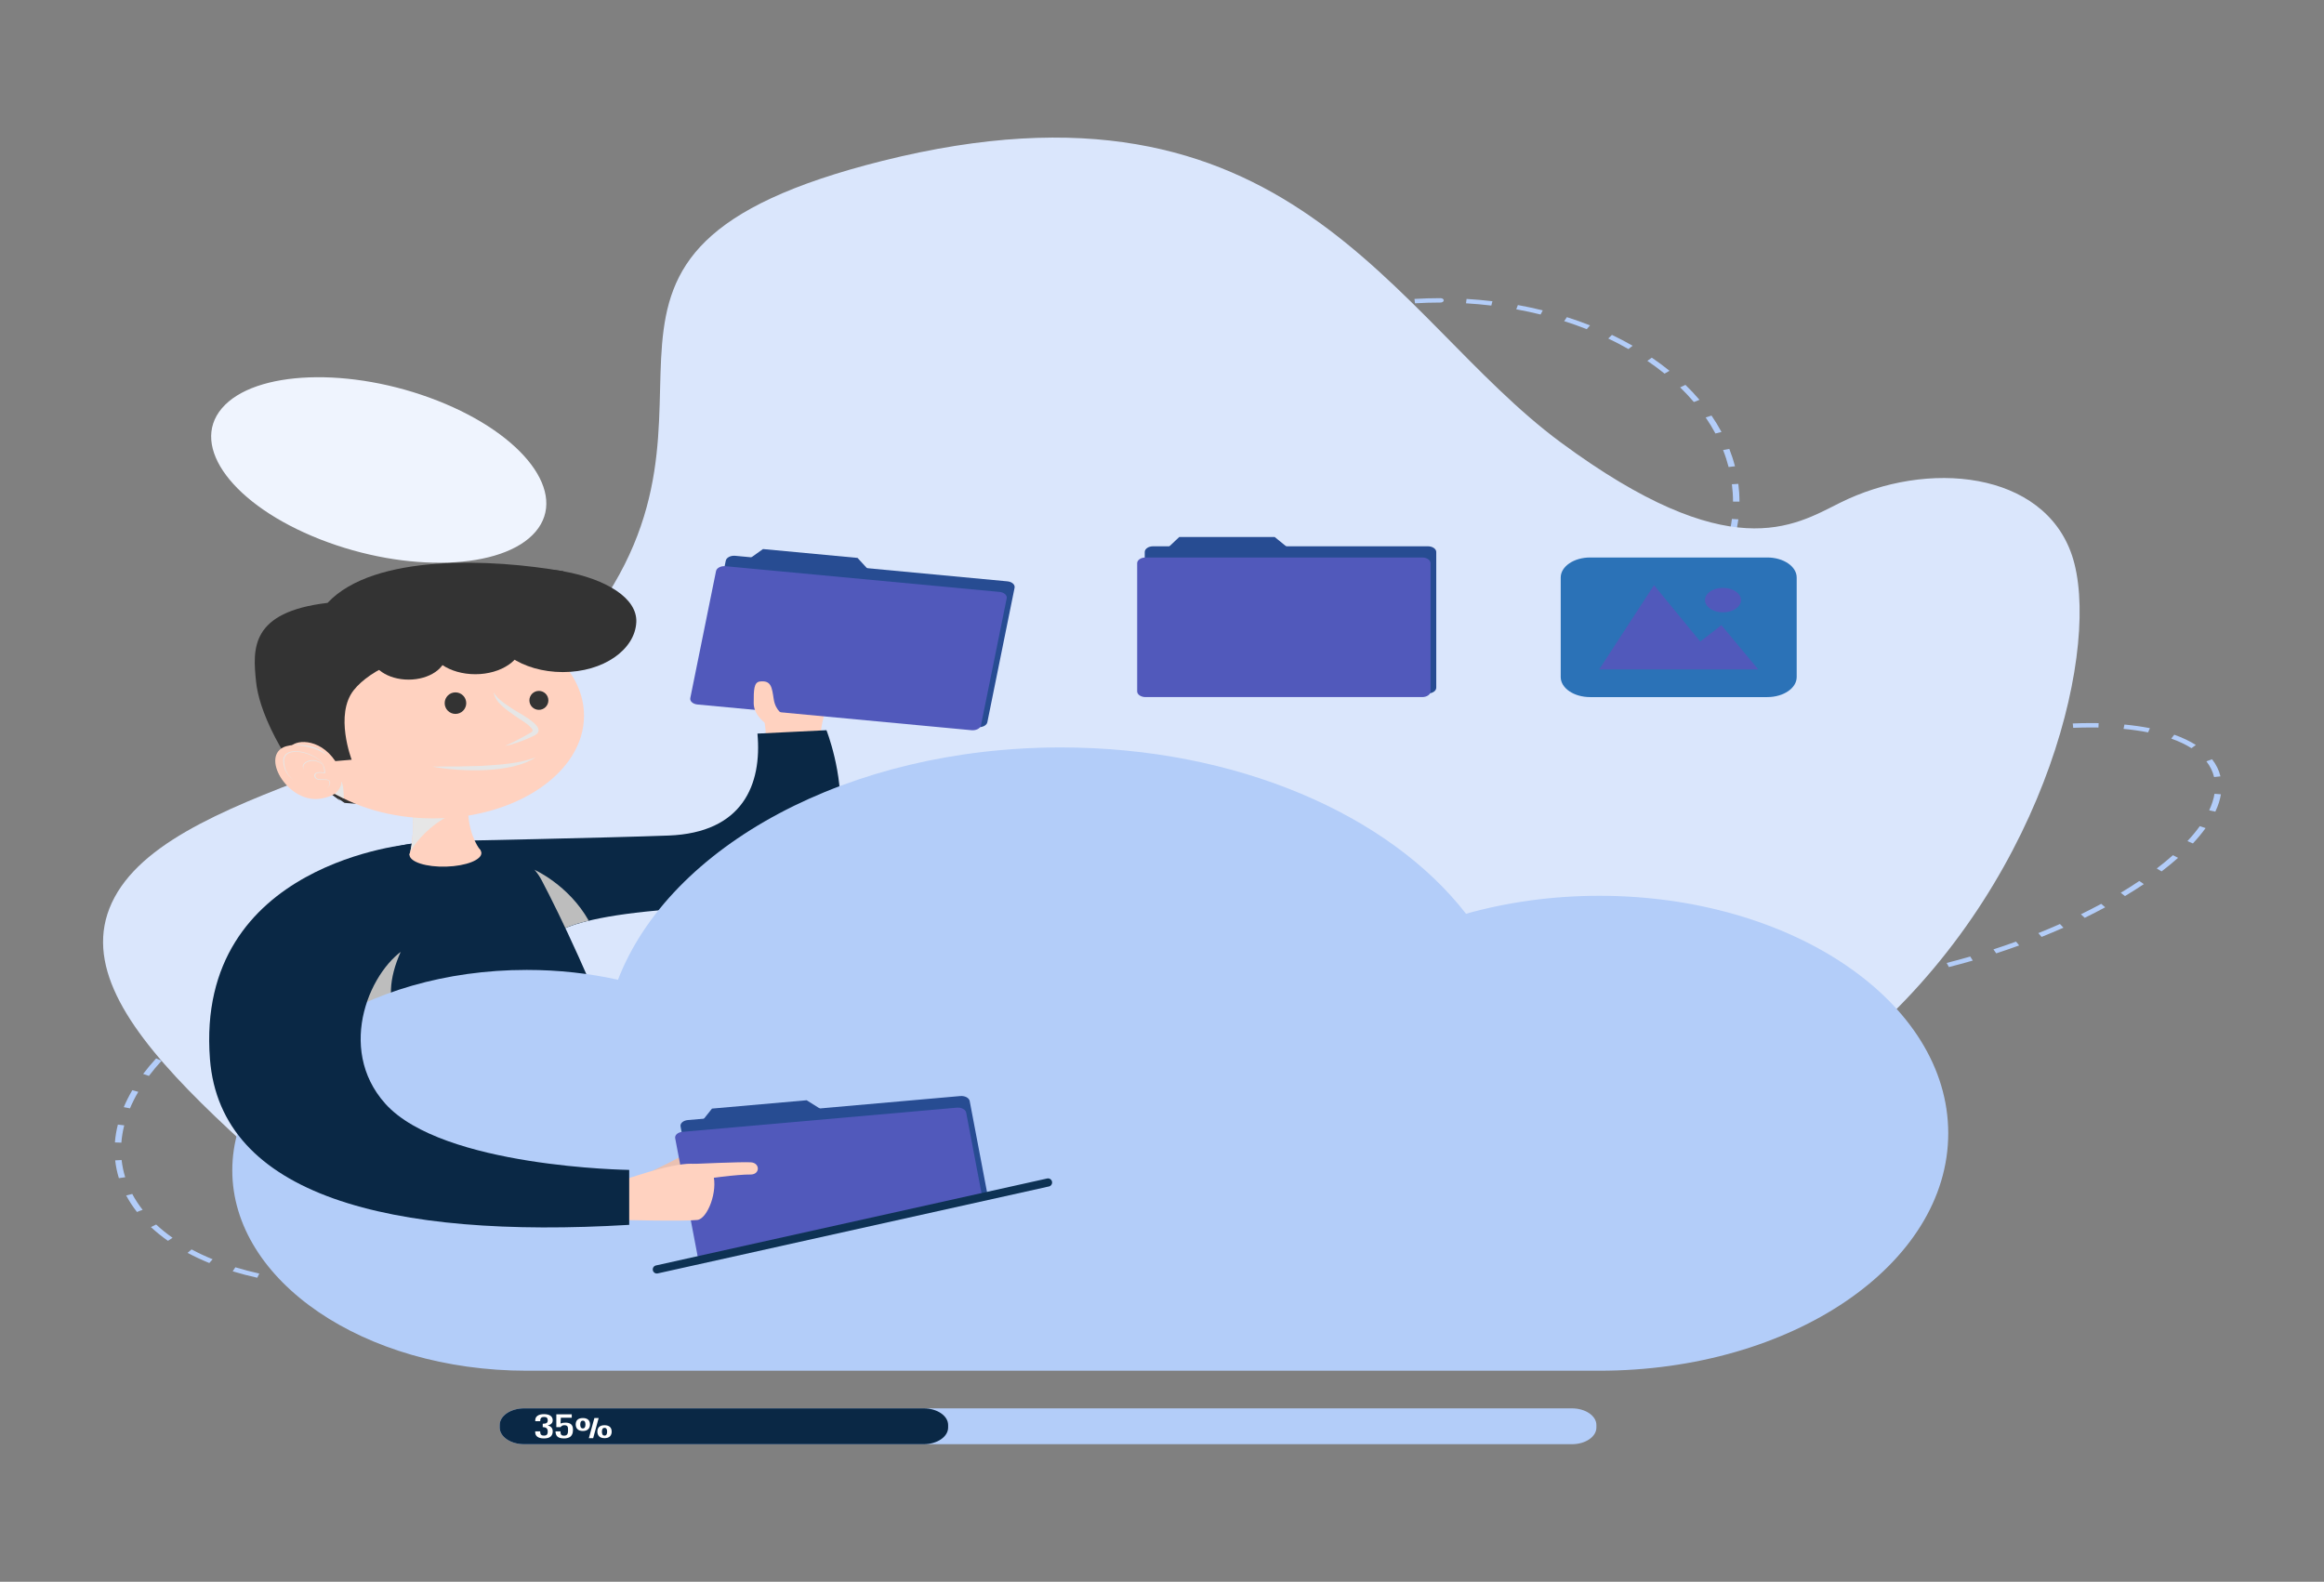 <svg width="855" height="582" viewBox="0 0 855 582" fill="none" xmlns="http://www.w3.org/2000/svg">
<rect x="0" y="0" width="855" height="582" fill="#808080" stroke="none"/>
<g clip-path="url(#clip0_140_300)">
<path d="M530.021 259.448V257.831C533.14 257.831 536.291 257.734 539.402 257.551L539.608 259.162C536.425 259.351 533.203 259.448 530.021 259.448ZM520.434 259.167C517.259 258.979 514.061 258.699 510.918 258.321L511.329 256.726C514.401 257.093 517.536 257.367 520.639 257.551L520.434 259.167ZM549.116 258.311L548.704 256.721C551.776 256.354 554.863 255.886 557.872 255.341L558.489 256.904C555.409 257.459 552.259 257.939 549.116 258.311ZM501.544 256.92C498.465 256.36 495.385 255.702 492.393 254.964L493.2 253.444C496.129 254.166 499.138 254.813 502.154 255.357L501.544 256.92ZM567.641 254.937L566.825 253.417C569.754 252.69 572.676 251.865 575.502 250.971L576.507 252.437C573.618 253.353 570.641 254.199 567.641 254.937ZM483.526 252.474C480.637 251.558 477.771 250.545 475.016 249.462L476.203 248.061C478.895 249.122 481.697 250.114 484.532 251.009L483.526 252.474ZM585.018 249.419L583.83 248.018C586.522 246.956 589.19 245.798 591.747 244.574L593.109 245.9C590.496 247.145 587.773 248.33 585.018 249.419ZM466.925 245.948C464.32 244.704 461.763 243.367 459.317 241.971L460.845 240.732C463.236 242.101 465.737 243.405 468.287 244.623L466.925 245.948ZM600.717 241.912L599.189 240.678C601.556 239.32 603.867 237.876 606.068 236.383L607.786 237.499L607.77 237.509C605.498 239.045 603.131 240.522 600.717 241.912ZM452.239 237.553L452.208 237.531C449.952 235.995 447.79 234.389 445.756 232.751L447.569 231.711C449.556 233.317 451.669 234.885 453.862 236.378L453.926 236.421L452.239 237.553ZM614.262 232.681L612.441 231.641C614.444 230.014 616.368 228.311 618.157 226.575L620.104 227.502C618.276 229.275 616.312 231.016 614.262 232.681ZM439.897 227.578C438.061 225.805 436.327 223.951 434.728 222.07L436.786 221.262C438.354 223.1 440.048 224.91 441.845 226.645L439.897 227.578ZM625.266 222L623.208 221.192C624.767 219.354 626.224 217.447 627.538 215.523L629.692 216.207C628.346 218.169 626.857 220.119 625.266 222ZM430.279 216.277C428.933 214.31 427.69 212.284 426.605 210.242L428.838 209.687C429.907 211.68 431.118 213.669 432.432 215.593L430.279 216.277ZM633.357 210.172L631.125 209.622C632.185 207.628 633.135 205.58 633.935 203.527L636.231 203.942C635.407 206.038 634.442 208.135 633.357 210.172ZM423.724 204.012C422.9 201.916 422.204 199.771 421.649 197.637L423.993 197.357C424.531 199.448 425.22 201.549 426.02 203.597L423.724 204.012ZM638.297 197.562L635.954 197.281C636.492 195.196 636.904 193.062 637.173 190.944L639.54 191.084C639.263 193.25 638.851 195.428 638.297 197.562ZM420.391 191.16C420.114 189.004 419.971 186.805 419.963 184.634H422.338C422.338 186.762 422.481 188.907 422.75 191.02L420.391 191.16ZM637.577 184.558C637.577 182.43 637.434 180.285 637.165 178.172L639.532 178.032C639.809 180.188 639.952 182.387 639.952 184.558H637.577ZM422.742 178.248L420.375 178.108C420.652 175.941 421.064 173.764 421.61 171.63L423.953 171.911C423.423 173.996 423.011 176.13 422.742 178.248ZM635.954 171.835C635.415 169.744 634.734 167.643 633.927 165.595L636.223 165.18C637.046 167.276 637.743 169.421 638.297 171.56L635.954 171.835ZM425.972 165.67L423.676 165.255C424.499 163.159 425.465 161.057 426.55 159.026L428.782 159.575C427.722 161.564 426.78 163.617 425.972 165.67ZM631.109 159.5C630.04 157.506 628.837 155.517 627.515 153.594L629.668 152.909C631.014 154.876 632.249 156.908 633.341 158.945L631.109 159.5ZM432.361 153.664L430.207 152.979C431.553 151.012 433.042 149.062 434.633 147.186L436.691 147.995C435.132 149.838 433.675 151.74 432.361 153.664ZM623.176 147.925C621.617 146.087 619.914 144.276 618.125 142.536L620.073 141.609C621.909 143.387 623.643 145.241 625.242 147.116L623.176 147.925ZM441.734 142.611L439.787 141.684C441.607 139.911 443.579 138.171 445.629 136.505L447.45 137.546C445.439 139.173 443.515 140.876 441.734 142.611ZM612.394 137.47C610.399 135.853 608.269 134.274 606.06 132.776L607.699 131.602L607.77 131.65C609.995 133.164 612.172 134.781 614.214 136.43L612.394 137.47ZM453.783 132.83L452.105 131.688L452.176 131.639C454.44 130.098 456.823 128.611 459.254 127.22L460.782 128.46C458.399 129.823 456.071 131.278 453.862 132.782L453.783 132.83ZM599.117 128.444C596.727 127.075 594.225 125.765 591.676 124.553L593.037 123.227C595.642 124.472 598.199 125.809 600.637 127.204L599.117 128.444ZM468.231 124.558L466.869 123.233C469.482 121.988 472.205 120.802 474.96 119.719L476.148 121.12C473.448 122.182 470.78 123.34 468.231 124.558ZM583.775 121.115C581.083 120.053 578.281 119.062 575.454 118.162L576.46 116.696C579.349 117.612 582.215 118.631 584.97 119.714L583.775 121.115ZM484.468 118.167L483.463 116.701C486.352 115.785 489.337 114.945 492.329 114.201L493.137 115.721C490.216 116.448 487.294 117.267 484.468 118.167ZM566.778 115.721C563.849 114.998 560.84 114.352 557.824 113.802L558.434 112.239C561.513 112.8 564.593 113.457 567.585 114.196L566.778 115.721ZM502.107 113.808L501.497 112.245C504.577 111.684 507.727 111.21 510.87 110.838L511.282 112.433C508.202 112.794 505.115 113.258 502.107 113.808ZM548.657 112.428C545.585 112.062 542.45 111.781 539.347 111.598L539.552 109.987C542.727 110.175 545.925 110.461 549.068 110.833L548.657 112.428ZM520.584 111.598L520.378 109.987C523.545 109.798 526.767 109.701 529.949 109.701C530.646 109.701 531.153 110.062 531.153 110.51C531.153 110.957 530.622 111.318 529.965 111.318C529.965 111.318 529.957 111.318 529.949 111.318C526.838 111.323 523.687 111.415 520.584 111.598ZM664.097 363.06C663.203 363.06 662.316 363.054 661.445 363.038L661.509 361.422C664.493 361.475 667.612 361.432 670.811 361.298L670.961 362.909C668.618 363.011 666.314 363.06 664.097 363.06ZM651.937 362.521C648.636 362.208 645.485 361.761 642.572 361.19L643.229 359.638C646.032 360.187 649.072 360.619 652.262 360.92L651.937 362.521ZM680.39 362.268L680.065 360.667C683.066 360.387 686.161 360.031 689.265 359.6L689.74 361.184C686.589 361.621 683.446 361.987 680.39 362.268ZM698.97 359.724L698.369 358.161C701.337 357.633 704.354 357.035 707.338 356.388L708.059 357.93C705.034 358.582 701.971 359.191 698.97 359.724ZM633.61 358.792C630.602 357.725 627.918 356.458 625.654 355.025L627.269 353.839C629.383 355.176 631.884 356.361 634.703 357.358L633.61 358.792ZM717.004 355.822L716.173 354.308C719.047 353.575 721.976 352.783 724.858 351.948L725.792 353.435C722.871 354.276 719.918 355.084 717.004 355.822ZM734.413 350.778L733.384 349.318C736.163 348.413 738.957 347.448 741.697 346.457L742.29 347.157L742.844 347.874L742.805 347.89C740.042 348.887 737.216 349.862 734.413 350.778ZM619.677 349.771L620.73 349.399L619.661 349.755C618.141 347.809 617.104 345.708 616.574 343.482L618.917 343.223C619.408 345.271 620.35 347.206 621.735 348.973L621.775 349.022L619.677 349.771ZM751.102 344.727L749.898 343.331C752.59 342.253 755.266 341.127 757.854 339.979L759.145 341.337C756.524 342.496 753.825 343.638 751.102 344.727ZM766.959 337.71L765.573 336.396C768.122 335.151 770.632 333.863 773.039 332.564L774.511 333.83C772.081 335.145 769.539 336.449 766.959 337.71ZM618.751 337.064L616.392 336.886C616.724 334.833 617.413 332.677 618.434 330.484L620.698 330.974C619.724 333.065 619.067 335.113 618.751 337.064ZM781.787 329.697L780.219 328.485C782.578 327.067 784.882 325.612 787.051 324.152L788.722 325.3C786.513 326.782 784.185 328.264 781.787 329.697ZM624.166 325.154L622.028 324.448C623.358 322.584 624.934 320.682 626.691 318.79L628.702 319.658C626.984 321.495 625.456 323.349 624.166 325.154ZM795.253 320.622L793.479 319.544C795.593 317.928 797.588 316.284 799.425 314.657L801.309 315.638C799.441 317.303 797.406 318.979 795.253 320.622ZM634.03 314.463L632.146 313.482C634.014 311.822 636.049 310.146 638.194 308.503L639.967 309.575C637.854 311.192 635.859 312.841 634.03 314.463ZM806.764 310.34L804.761 309.473C806.479 307.63 808.007 305.781 809.305 303.971L811.442 304.682C810.097 306.547 808.521 308.449 806.764 310.34ZM646.396 304.973L644.725 303.825C646.926 302.349 649.254 300.867 651.652 299.428L653.22 300.64C650.861 302.058 648.565 303.518 646.396 304.973ZM815.021 298.646L812.757 298.156C813.738 296.071 814.395 294.023 814.712 292.072L817.071 292.25C816.747 294.308 816.05 296.458 815.021 298.646ZM660.4 296.561L658.928 295.294C661.366 293.98 663.907 292.676 666.488 291.415L667.874 292.729C665.317 293.969 662.807 295.262 660.4 296.561ZM675.592 289.135L674.302 287.777C676.922 286.618 679.63 285.476 682.345 284.387L683.549 285.778C680.857 286.861 678.181 287.993 675.592 289.135ZM814.562 285.907C814.071 283.848 813.121 281.903 811.735 280.13L813.825 279.36L813.833 279.376C815.345 281.305 816.375 283.417 816.905 285.654L814.562 285.907ZM691.782 282.641L690.579 281.246L690.682 281.208C693.444 280.206 696.287 279.23 699.105 278.309L700.126 279.769C697.339 280.68 694.537 281.65 691.782 282.641ZM708.66 277.145L707.726 275.657C710.639 274.811 713.592 274.008 716.514 273.27L717.345 274.784C714.463 275.517 711.542 276.315 708.66 277.145ZM806.241 275.286C804.135 273.949 801.634 272.764 798.807 271.761L799.908 270.328C802.916 271.395 805.592 272.667 807.856 274.105L806.241 275.286ZM726.18 272.71L725.459 271.168C728.492 270.511 731.555 269.907 734.556 269.369L735.157 270.931C732.197 271.459 729.18 272.058 726.18 272.71ZM744.254 269.492L743.787 267.908C746.937 267.477 750.088 267.111 753.136 266.83L753.453 268.431C750.452 268.711 747.357 269.067 744.254 269.492ZM790.289 269.476C787.487 268.921 784.447 268.49 781.256 268.188L781.581 266.588C784.882 266.9 788.033 267.348 790.946 267.924L790.289 269.476ZM762.723 267.8L762.573 266.189C764.877 266.092 767.157 266.044 769.365 266.044C770.307 266.054 771.186 266.054 772.081 266.071L772.017 267.687C771.139 267.671 770.276 267.639 769.365 267.666C767.212 267.66 764.979 267.709 762.723 267.8ZM126.73 473.44C125.519 473.446 124.347 473.43 123.167 473.403L123.239 471.786C124.394 471.808 125.566 471.829 126.73 471.824C128.693 471.824 130.704 471.786 132.699 471.716L132.826 473.333C130.783 473.403 128.733 473.44 126.73 473.44ZM113.533 472.918C110.311 472.659 107.097 472.293 103.993 471.84L104.492 470.261C107.524 470.708 110.659 471.058 113.81 471.317L113.533 472.918ZM142.437 472.729L142.128 471.129C145.215 470.854 148.358 470.487 151.462 470.04L151.952 471.624C148.794 472.072 145.587 472.443 142.437 472.729ZM94.652 470.132C91.548 469.447 88.508 468.655 85.611 467.766L86.585 466.289C89.403 467.152 92.364 467.922 95.388 468.59L94.652 470.132ZM161.318 470.035L160.661 468.483C163.669 467.895 166.701 467.216 169.67 466.478L170.485 467.998C167.461 468.747 164.382 469.436 161.318 470.035ZM179.415 465.513L178.442 464.037C181.299 463.164 184.157 462.215 186.936 461.202L188.068 462.625L188.021 462.641C185.226 463.66 182.321 464.63 179.415 465.513ZM77.005 464.721C74.203 463.579 71.511 462.318 69.01 460.981L70.474 459.71C72.904 461.008 75.509 462.226 78.225 463.336L77.005 464.721ZM196.428 459.348L195.169 457.974C197.845 456.837 200.489 455.63 203.031 454.374L204.424 455.684C201.843 456.961 199.152 458.195 196.428 459.348ZM61.789 456.557C59.533 454.973 57.427 453.275 55.527 451.502L57.443 450.548C59.272 452.257 61.307 453.9 63.492 455.431L61.789 456.557ZM212.032 451.653L210.504 450.414C212.927 449.034 215.286 447.579 217.534 446.092L219.189 447.25C216.901 448.765 214.494 450.241 212.032 451.653ZM50.405 445.946C50.389 445.925 50.374 445.909 50.358 445.887C48.838 443.947 47.516 441.915 46.415 439.857L48.648 439.307C49.709 441.296 50.991 443.257 52.456 445.127C52.464 445.138 52.472 445.149 52.48 445.159L51.403 445.526L50.405 445.946ZM225.847 442.497L224.065 441.425C226.163 439.808 228.174 438.132 230.05 436.435L231.95 437.405C230.042 439.14 227.984 440.848 225.847 442.497ZM43.739 433.493C43.075 431.359 42.615 429.16 42.378 426.945L44.745 426.826C44.982 428.966 45.426 431.094 46.067 433.158L43.739 433.493ZM237.429 431.994L235.418 431.132C237.104 429.305 238.679 427.425 240.097 425.544L242.21 426.282C240.762 428.206 239.154 430.125 237.429 431.994ZM44.65 420.43L42.275 420.344C42.441 418.183 42.805 415.973 43.359 413.785L45.703 414.06C45.172 416.189 44.816 418.328 44.65 420.43ZM246.224 420.29L244.015 419.692C245.195 417.687 246.224 415.639 247.079 413.613L249.359 414.06C248.48 416.14 247.427 418.237 246.224 420.29ZM47.817 407.809L45.537 407.362C46.407 405.287 47.468 403.191 48.672 401.132L50.88 401.73C49.693 403.74 48.664 405.783 47.817 407.809ZM251.528 407.637L249.185 407.362C249.723 405.233 250.079 403.094 250.238 400.992L252.613 401.078C252.447 403.239 252.082 405.449 251.528 407.637ZM54.783 395.878L52.669 395.14C54.118 393.216 55.725 391.292 57.451 389.428L59.462 390.29C57.776 392.117 56.2 393.997 54.783 395.878ZM250.151 394.596C249.921 392.456 249.478 390.328 248.837 388.264L251.164 387.93C251.829 390.063 252.28 392.268 252.526 394.477L250.151 394.596ZM64.829 384.987L62.929 384.017C64.845 382.282 66.896 380.568 69.033 378.925L70.814 379.997C68.725 381.608 66.706 383.284 64.829 384.987ZM246.264 382.12C245.203 380.126 243.92 378.159 242.448 376.284L244.546 375.524C246.066 377.47 247.396 379.501 248.496 381.571L246.264 382.12ZM77.346 375.33L75.691 374.172C77.971 372.657 80.386 371.181 82.848 369.769L84.376 371.008C81.953 372.393 79.586 373.843 77.346 375.33ZM237.46 370.868C235.632 369.16 233.597 367.516 231.412 365.986L233.114 364.86C235.37 366.444 237.476 368.147 239.376 369.914L237.46 370.868ZM91.849 367.042L90.456 365.733C93.037 364.461 95.728 363.227 98.46 362.068L99.718 363.437C97.027 364.579 94.382 365.792 91.849 367.042ZM224.437 361.707C222.015 360.408 219.402 359.185 216.687 358.08L217.906 356.695C220.709 357.838 223.4 359.099 225.902 360.441L224.437 361.707ZM107.888 360.225L107.318 359.455L106.748 358.813C106.78 358.803 106.804 358.792 106.835 358.781C109.669 357.757 112.583 356.782 115.496 355.893L116.47 357.369C113.604 358.242 110.738 359.196 107.952 360.209C107.928 360.209 107.904 360.22 107.888 360.225ZM208.335 355.122C205.517 354.26 202.556 353.484 199.539 352.821L200.268 351.285C203.363 351.969 206.411 352.762 209.309 353.651L208.335 355.122ZM125.249 354.933L124.434 353.414C127.45 352.659 130.538 351.975 133.602 351.371L134.259 352.923C131.25 353.516 128.218 354.19 125.249 354.933ZM143.45 351.371L142.959 349.787C146.118 349.334 149.316 348.962 152.475 348.682L152.784 350.283C149.696 350.563 146.553 350.929 143.45 351.371ZM190.419 351.156C187.387 350.708 184.252 350.353 181.102 350.099L181.387 348.494C184.609 348.758 187.815 349.119 190.926 349.577L190.419 351.156ZM162.22 349.695L162.094 348.079C165.324 347.965 168.609 347.939 171.752 348.009L171.681 349.625C168.601 349.555 165.387 349.582 162.22 349.695Z" fill="#B3CDF9"/>
<path d="M163.06 486.73H631.718C631.718 486.73 625.725 437.2 689.716 378.936C753.698 320.666 773.102 236.416 762.264 204.287C751.854 173.425 709.23 168.85 676.812 185.06C659.823 193.552 636.397 208.722 574.141 162.728C511.884 116.734 474.367 21.685 324.639 59.191C189.771 92.98 279.72 148.178 215.5 230.008C176.201 280.076 65.701 286.435 42.164 330.134C18.612 373.832 97.787 423.362 163.06 486.73Z" fill="#DAE6FC"/>
<path d="M281.509 271.638C282.372 268.194 279.981 259.782 278.714 254.388C277.725 250.195 302.353 246.86 304.483 255.557C304.807 256.878 303.192 262.843 302.551 265.737C301.91 268.631 301.847 271.228 301.847 271.228L281.509 271.638Z" fill="#FFD2C0"/>
<path d="M163.859 309.468C163.859 309.468 224.224 308.25 245.955 307.431C273.236 306.407 280.385 288.667 278.667 269.919L304.056 268.674C304.056 268.674 329.017 331.708 268.763 333.491C202.105 335.464 201.883 346.193 201.883 346.193" fill="#0A2845"/>
<path d="M196.444 319.943C196.444 319.943 209.119 325.467 216.608 338.767C216.608 338.767 210.069 340.098 205.192 342.765C203.72 343.574 196.444 319.943 196.444 319.943Z" fill="#BDBDBD"/>
<path d="M199.31 323.948C206.419 337.49 216.996 359.719 232.94 399.549C238.743 414.05 241.649 424.596 241.649 424.596H107.374C92.53 426.358 93.9 338.579 121.149 321.183C142.603 307.49 187.768 301.972 199.31 323.948Z" fill="#0A2845"/>
<path d="M146.427 375.385C142.643 368.563 142.983 360.151 147.448 350.154C138.763 354.697 133.063 360.894 131.25 369.236L146.427 375.385Z" fill="#BDBDBD"/>
<path d="M588.398 329.6C571.021 329.6 554.46 331.955 539.347 336.212C511.116 299.821 454.963 275.011 390.3 275.011C312.083 275.011 246.327 311.3 227.359 360.489C216.79 358.145 205.509 356.873 193.784 356.873C133.958 356.873 85.46 389.886 85.46 430.61C85.46 471.333 133.958 504.346 193.784 504.346H588.398C659.292 504.346 716.759 465.228 716.759 416.97C716.759 368.713 659.292 329.6 588.398 329.6Z" fill="#B3CDF9"/>
<path d="M238.711 431.434C238.711 431.434 247.071 427.441 248.655 426.492C250.238 425.549 255.716 423.776 258.068 423.07C260.419 422.364 262.58 423.383 260.965 425.08C259.35 426.778 254.98 428.416 255.234 430.227L238.711 431.434Z" fill="#EAC1B2"/>
<path d="M353.289 403.282L253.048 412.12C251.354 412.271 250.159 413.322 250.38 414.475L259.801 464.004C260.023 465.158 261.567 465.971 263.261 465.821L363.502 456.988C365.196 456.837 366.391 455.786 366.17 454.633L356.749 405.104C356.535 403.951 354.983 403.137 353.289 403.282Z" fill="#274C92"/>
<path d="M257.87 413.02L261.947 407.895L296.764 404.829L303.414 409.005L257.87 413.02Z" fill="#274C92"/>
<path d="M351.999 407.556L251.069 416.453C249.375 416.604 248.18 417.655 248.401 418.808L257.3 465.573C257.521 466.726 259.065 467.54 260.759 467.389L361.689 458.492C363.383 458.341 364.579 457.29 364.357 456.137L355.459 409.372C355.237 408.219 353.685 407.405 351.999 407.556Z" fill="#5159BB"/>
<path d="M370.627 213.901L270.497 204.503C268.803 204.347 267.243 205.15 267.013 206.297L256.991 255.773C256.761 256.926 257.941 257.988 259.627 258.144L359.757 267.542C361.451 267.698 363.011 266.895 363.241 265.748L373.263 216.272C373.493 215.119 372.313 214.057 370.627 213.901Z" fill="#274C92"/>
<path d="M274.795 206.233L280.709 202.019L315.487 205.279L320.292 210.506L274.795 206.233Z" fill="#274C92"/>
<path d="M367.729 217.792L266.91 208.329C265.216 208.173 263.657 208.976 263.427 210.124L253.959 256.84C253.729 257.993 254.909 259.055 256.595 259.211L357.414 268.674C359.108 268.83 360.667 268.027 360.897 266.879L370.365 220.163C370.603 219.01 369.415 217.948 367.729 217.792Z" fill="#5159BB"/>
<path d="M525.31 201H424.238C422.528 201 421.151 201.943 421.151 203.102V253.046C421.151 254.21 422.536 255.148 424.238 255.148H525.31C527.02 255.148 528.398 254.205 528.398 253.046V203.102C528.398 201.943 527.013 201 525.31 201Z" fill="#274C92"/>
<path d="M428.838 202.315L433.849 197.589H468.96L474.77 202.315H428.838Z" fill="#274C92"/>
<path d="M523.22 205.123H421.452C419.742 205.123 418.364 206.066 418.364 207.225V254.383C418.364 255.547 419.75 256.485 421.452 256.485H523.22C524.93 256.485 526.308 255.541 526.308 254.383V207.225C526.308 206.066 524.93 205.123 523.22 205.123Z" fill="#5159BB"/>
<path d="M241.648 467.077L401.106 431.629L392.279 482.311L241.648 479.089V467.077Z" fill="#B3CDF9"/>
<path d="M241.648 467.077L385.573 435.083" stroke="#0E3254" stroke-width="3" stroke-miterlimit="10" stroke-linecap="round" stroke-linejoin="round"/>
<path d="M228.799 434.382C228.799 434.382 246.43 428.028 254.347 428.184C257.387 428.244 261.606 429.494 262.319 431.897C264.234 438.364 260.26 448.463 256.532 448.878C251.33 449.454 228.198 448.856 228.198 448.856L228.799 434.382Z" fill="#FFD2C0"/>
<path d="M151.699 310.491C151.699 310.491 71.606 316.979 77.243 389.681C81.138 439.846 143.086 455.943 231.484 450.672V430.459C231.484 430.459 162.886 429.58 141.796 406.144C123.31 385.607 136.412 355.607 150.615 348.138" fill="#0A2845"/>
<path d="M255.012 428.255C255.012 428.255 272.769 427.447 276.236 427.663C279.704 427.878 279.696 432.227 276.046 432.157C271.692 432.071 258.883 433.671 256.033 434.517L255.012 428.255Z" fill="#FFD2C0"/>
<path d="M164.188 318.866C171.491 318.641 177.271 316.361 177.099 313.775C176.927 311.188 170.867 309.274 163.564 309.499C156.261 309.725 150.48 312.004 150.653 314.591C150.825 317.177 156.885 319.092 164.188 318.866Z" fill="#FFD2C0"/>
<path d="M176.795 312.89C176.795 312.89 172.718 308.191 172.251 299.251C171.768 289.912 171.926 282.114 171.926 282.114H147.883C147.883 282.114 151.533 290.903 151.921 300.9C152.245 309.193 150.646 314.566 150.646 314.566L176.795 312.89ZM282.316 266.626C282.316 266.626 277.289 263.549 277.289 258.715C277.289 253.881 277.321 251.015 279.569 250.751C283.765 250.255 283.987 252.917 284.652 257.233C285.348 261.728 288.285 262.946 288.285 262.946" fill="#FFD2C0"/>
<path d="M578.312 531.382H192.842C187.87 531.382 183.841 528.639 183.841 525.255V524.322C183.841 520.938 187.87 518.195 192.842 518.195H578.312C583.284 518.195 587.314 520.938 587.314 524.322V525.255C587.314 528.639 583.284 531.382 578.312 531.382Z" fill="#B3CDF9"/>
<path d="M339.815 531.382H192.842C187.87 531.382 183.841 528.639 183.841 525.255V524.322C183.841 520.938 187.87 518.195 192.842 518.195H339.815C344.787 518.195 348.816 520.938 348.816 524.322V525.255C348.816 528.639 344.787 531.382 339.815 531.382Z" fill="#0A2845"/>
<path d="M200.117 529.254C199.072 529.254 198.281 529.054 197.727 528.655C197.172 528.257 196.903 527.696 196.903 526.98V526.667H198.74C198.74 526.861 198.748 527.028 198.764 527.168C198.78 527.308 198.819 527.448 198.875 527.588C198.93 527.734 199.001 527.847 199.104 527.933C199.199 528.02 199.334 528.09 199.508 528.144C199.682 528.197 199.888 528.224 200.125 528.224C200.363 528.224 200.569 528.197 200.743 528.144C200.917 528.09 201.052 528.02 201.147 527.933C201.242 527.847 201.321 527.734 201.376 527.588C201.432 527.443 201.463 527.303 201.487 527.168C201.503 527.028 201.511 526.861 201.511 526.667C201.511 526.166 201.368 525.778 201.083 525.508C200.798 525.239 200.331 525.104 199.674 525.104V523.854C200.347 523.854 200.814 523.762 201.099 523.574C201.376 523.385 201.519 523.062 201.519 522.604C201.519 522.189 201.416 521.876 201.218 521.666C201.02 521.456 200.656 521.354 200.141 521.354C199.904 521.354 199.698 521.38 199.524 521.434C199.35 521.488 199.215 521.558 199.12 521.645C199.025 521.731 198.946 521.844 198.89 521.989C198.835 522.135 198.803 522.275 198.78 522.41C198.764 522.55 198.756 522.717 198.756 522.911H196.919V522.598C196.919 521.882 197.196 521.321 197.75 520.922C198.305 520.524 199.096 520.324 200.133 520.324C201.178 520.324 201.97 520.524 202.524 520.922C203.078 521.321 203.347 521.882 203.347 522.598C203.347 523.094 203.181 523.498 202.857 523.816C202.532 524.134 202.081 524.355 201.511 524.474C202.112 524.608 202.564 524.867 202.88 525.239C203.197 525.616 203.347 526.085 203.347 526.662C203.347 527.481 203.086 528.122 202.572 528.575C202.041 529.027 201.226 529.254 200.117 529.254ZM207.551 529.254C206.411 529.254 205.588 529.033 205.105 528.596C204.614 528.16 204.377 527.513 204.377 526.662H206.213V526.856C206.213 527.023 206.221 527.168 206.237 527.287C206.253 527.411 206.285 527.535 206.34 527.664C206.387 527.793 206.459 527.896 206.546 527.976C206.633 528.057 206.752 528.122 206.91 528.176C207.06 528.23 207.242 528.251 207.456 528.251C207.622 528.251 207.773 528.235 207.915 528.208C208.05 528.181 208.169 528.149 208.264 528.106C208.359 528.063 208.446 528.003 208.525 527.928C208.604 527.852 208.667 527.777 208.715 527.712C208.762 527.648 208.81 527.556 208.842 527.438C208.873 527.319 208.897 527.222 208.921 527.141C208.937 527.06 208.952 526.947 208.96 526.802C208.968 526.656 208.976 526.543 208.976 526.462C208.976 526.381 208.976 526.263 208.976 526.101C208.976 526.031 208.976 525.977 208.976 525.939C208.976 525.799 208.976 525.681 208.968 525.578C208.96 525.481 208.952 525.374 208.929 525.255C208.905 525.142 208.881 525.045 208.842 524.964C208.802 524.889 208.755 524.808 208.683 524.727C208.62 524.651 208.533 524.587 208.438 524.544C208.343 524.501 208.224 524.463 208.082 524.436C207.939 524.409 207.781 524.393 207.607 524.393C207.282 524.393 206.997 524.463 206.76 524.608C206.522 524.754 206.348 524.921 206.237 525.115H204.67V520.394H210.354V521.645H206.332L206.221 523.762C206.736 523.552 207.353 523.45 208.058 523.45C208.477 523.45 208.842 523.493 209.158 523.579C209.475 523.665 209.736 523.784 209.942 523.935C210.148 524.086 210.314 524.269 210.449 524.49C210.583 524.711 210.67 524.948 210.726 525.196C210.781 525.444 210.805 525.719 210.805 526.02C210.805 526.398 210.773 526.732 210.718 527.039C210.662 527.346 210.56 527.632 210.409 527.912C210.259 528.192 210.069 528.424 209.831 528.618C209.594 528.806 209.277 528.957 208.897 529.07C208.501 529.2 208.058 529.254 207.551 529.254ZM215.626 526.338C215.286 526.462 214.882 526.521 214.431 526.521C213.98 526.521 213.576 526.457 213.235 526.333C212.895 526.209 212.618 526.036 212.412 525.81C212.206 525.589 212.056 525.336 211.953 525.05C211.85 524.765 211.802 524.458 211.802 524.118C211.802 523.773 211.85 523.461 211.945 523.18C212.04 522.9 212.19 522.652 212.396 522.437C212.602 522.221 212.871 522.054 213.22 521.935C213.568 521.817 213.972 521.758 214.431 521.758C214.803 521.758 215.135 521.795 215.436 521.876C215.729 521.957 215.982 522.065 216.18 522.205C216.378 522.345 216.552 522.512 216.679 522.711C216.814 522.911 216.909 523.126 216.972 523.358C217.035 523.59 217.059 523.843 217.059 524.118C217.059 524.458 217.012 524.77 216.909 525.056C216.806 525.341 216.655 525.595 216.45 525.815C216.244 526.042 215.975 526.214 215.626 526.338ZM214.431 525.573C215.072 525.573 215.389 525.088 215.389 524.123C215.389 523.18 215.064 522.711 214.431 522.711C213.797 522.711 213.473 523.18 213.473 524.123C213.473 524.29 213.481 524.452 213.505 524.598C213.528 524.748 213.568 524.899 213.631 525.056C213.695 525.212 213.79 525.341 213.924 525.433C214.075 525.53 214.241 525.573 214.431 525.573ZM216.64 529.167L218.674 521.752H220.25L218.223 529.167H216.64ZM223.598 528.979C223.25 529.103 222.854 529.162 222.403 529.162C221.952 529.162 221.548 529.097 221.207 528.973C220.867 528.849 220.59 528.672 220.384 528.451C220.178 528.23 220.028 527.976 219.925 527.691C219.822 527.405 219.775 527.098 219.775 526.759C219.775 526.414 219.822 526.101 219.925 525.821C220.02 525.541 220.17 525.293 220.376 525.077C220.582 524.862 220.851 524.695 221.192 524.576C221.532 524.458 221.936 524.398 222.403 524.398C222.87 524.398 223.274 524.458 223.614 524.576C223.962 524.695 224.232 524.862 224.437 525.077C224.643 525.293 224.794 525.541 224.889 525.821C224.984 526.101 225.039 526.414 225.039 526.759C225.039 527.103 224.992 527.416 224.889 527.696C224.786 527.982 224.635 528.235 224.43 528.456C224.216 528.682 223.947 528.855 223.598 528.979ZM222.403 528.214C223.044 528.214 223.361 527.729 223.361 526.764C223.361 525.826 223.036 525.357 222.403 525.357C221.77 525.357 221.445 525.826 221.445 526.764C221.445 526.931 221.461 527.093 221.477 527.238C221.5 527.384 221.54 527.54 221.603 527.696C221.667 527.858 221.762 527.982 221.896 528.073C222.039 528.165 222.205 528.214 222.403 528.214Z" fill="white"/>
<path d="M650.18 256.49H585.01C579.033 256.49 574.188 253.192 574.188 249.123V212.49C574.188 208.421 579.033 205.123 585.01 205.123H650.18C656.157 205.123 661.002 208.421 661.002 212.49V249.123C661.002 253.192 656.157 256.49 650.18 256.49Z" fill="#2B72B7"/>
<path d="M588.343 246.31H646.855L633.309 230.025L625.527 236.049L608.514 215.308L588.343 246.31Z" fill="#5159BB"/>
<path d="M633.887 225.309C637.547 225.309 640.514 223.29 640.514 220.799C640.514 218.308 637.547 216.288 633.887 216.288C630.228 216.288 627.261 218.308 627.261 220.799C627.261 223.29 630.228 225.309 633.887 225.309Z" fill="#5159BB"/>
<path d="M172.148 297.008C172.148 297.008 164.398 299.509 158.27 304.779C152.768 309.505 150.884 313.547 150.884 313.547C150.884 313.547 152.982 307.522 151.295 293.646L172.148 297.008Z" fill="#E6E6E6"/>
<path d="M123.326 225.973C123.326 225.973 105.782 225.553 101.262 236.023C91.469 258.716 104.951 276.316 104.951 276.316C104.951 276.316 108.387 275.756 108.141 274.085C106.138 260.365 116.327 238.793 123.326 225.973Z" fill="#333333"/>
<path d="M121.647 291.975L126.77 295.419L134.56 296.071L123.326 289.513L121.647 291.975Z" fill="#333333"/>
<path d="M159.331 301.121C189.998 301.121 214.858 284.198 214.858 263.323C214.858 242.448 189.998 225.525 159.331 225.525C128.664 225.525 103.803 242.448 103.803 263.323C103.803 284.198 128.664 301.121 159.331 301.121Z" fill="#FFD2C0"/>
<path d="M197.061 278.676C188.369 284.507 170.129 284.113 159.069 282.082C162.347 281.995 165.593 282.028 168.854 282.012C171.095 281.985 175.109 281.882 177.301 281.796C184.031 281.381 191.053 280.934 197.061 278.676Z" fill="#E6E6E6"/>
<path d="M167.564 262.677C169.754 262.677 171.53 260.903 171.53 258.716C171.53 256.528 169.754 254.755 167.564 254.755C165.373 254.755 163.598 256.528 163.598 258.716C163.598 260.903 165.373 262.677 167.564 262.677Z" fill="#333333"/>
<path d="M198.257 261.183C200.185 261.183 201.748 259.622 201.748 257.697C201.748 255.771 200.185 254.21 198.257 254.21C196.329 254.21 194.766 255.771 194.766 257.697C194.766 259.622 196.329 261.183 198.257 261.183Z" fill="#333333"/>
<path d="M181.656 254.755C182.827 256.948 185.179 258.565 187.538 260.138C190.293 262.17 199.152 266.212 198.043 269.229C197.687 270.307 196.175 270.835 194.956 271.39C193.531 272.032 192.05 272.619 190.538 273.163C189.002 273.675 187.443 274.209 185.749 274.43C187.237 273.875 188.575 273.179 189.913 272.49C191.567 271.633 193.23 270.728 194.829 269.822C195.526 269.472 196.199 269.041 195.858 268.405C194.623 266.481 191.813 265.08 189.691 263.544C186.232 261.098 182.06 258.338 181.656 254.755Z" fill="#E6E6E6"/>
<path d="M123.365 280.045L129.382 279.533C129.382 279.533 122.962 262.881 130.205 253.855C136.064 246.553 151.509 238.636 166.598 241.854C173.129 243.244 180.12 242.904 186.414 241.067C190.989 239.725 196.951 239.143 203.68 241.299C203.68 241.299 203.324 235.241 202.92 228.926C202.635 224.485 207.282 210.205 207.282 210.205C181.41 205.635 137.655 203.512 120.507 221.823C92.031 225.186 92.934 238.701 94.216 250.896C94.715 255.638 96.559 262.331 101.23 271.336C105.838 280.217 108.26 281.354 109.092 282.351C110.319 283.822 125.186 294.638 125.186 294.638C125.186 294.638 124.315 293.512 122.851 292.207C117.697 287.616 105.854 277.453 106.732 275.173C107.857 272.231 117.285 271.024 123.365 280.045Z" fill="#333333"/>
<path d="M126.476 293.792L122.399 291.744C122.399 291.744 123.033 290.909 125.629 287.557C125.621 287.557 126.476 288.721 126.476 293.792Z" fill="#E6E6E6"/>
<path d="M115.892 274.974C113.018 273.648 106.764 273.702 104.176 275.001C95.966 279.118 106.535 296.087 118.362 293.792C126.904 292.137 125.622 287.557 125.622 287.557" fill="#FFD2C0"/>
<path d="M123.326 291.976C124.703 290.682 125.693 289.19 125.622 287.557C126.279 289.163 125.147 290.93 123.326 291.976ZM120.278 278.002C117.689 275.733 113.58 274.602 109.495 274.208C108.902 274.149 108.308 274.111 107.706 274.128C112.417 273.637 117.966 275.054 120.278 278.002ZM118.505 280.869C116.605 277.566 105.355 273.977 104.555 279.468C104.468 282.006 105.213 284.765 107.706 286.743C105.015 284.835 104.112 282.038 104.191 279.452C104.951 273.648 116.731 277.215 118.505 280.869Z" fill="#E6E6E6"/>
<path d="M111.87 283.095C109.986 281.031 113.976 278.8 116.826 280.029C117.705 280.374 118.338 280.907 118.837 281.473C118.204 280.972 117.531 280.498 116.684 280.212C114.008 279.215 110.548 281.112 111.87 283.095Z" fill="#E6E6E6"/>
<path d="M120.278 290.095C121.006 289.357 121.466 288.424 121.133 287.578C121.054 287.357 120.911 287.19 120.65 287.093C119.431 286.754 117.974 287.185 116.731 286.781C115.465 286.398 115.124 284.728 116.454 284.28C117.436 283.978 118.528 284.129 119.51 284.307L119.296 284.41C119.336 283.596 119.209 282.761 118.932 281.958C118.655 281.155 118.204 280.368 117.452 279.705C118.259 280.336 118.798 281.112 119.138 281.92C119.463 282.734 119.629 283.569 119.629 284.42C119.629 284.496 119.518 284.55 119.415 284.523C118.386 284.35 116.557 284.097 116.09 284.932C115.805 285.784 116.304 286.689 117.784 286.716C118.75 286.797 119.851 286.614 120.785 286.937C122.17 287.708 121.188 289.303 120.278 290.095Z" fill="#E6E6E6"/>
<path d="M174.863 248.073C184.412 248.073 192.153 242.804 192.153 236.304C192.153 229.803 184.412 224.534 174.863 224.534C165.314 224.534 157.573 229.803 157.573 236.304C157.573 242.804 165.314 248.073 174.863 248.073Z" fill="#333333"/>
<path d="M150.313 250.061C157.956 250.061 164.152 245.844 164.152 240.641C164.152 235.439 157.956 231.222 150.313 231.222C142.671 231.222 136.475 235.439 136.475 240.641C136.475 245.844 142.671 250.061 150.313 250.061Z" fill="#333333"/>
<path d="M234.096 228.893C234.491 220.12 223.084 213.05 207.266 210.205C204.812 209.763 202.318 209.542 199.88 209.499C166.44 208.852 180.072 218.741 180.072 228.899C180.072 239.057 192.169 247.286 207.084 247.286C221.999 247.286 233.644 239.046 234.096 228.893Z" fill="#333333"/>
<path d="M197.059 195.608C209.002 181.527 192.841 159.957 160.963 147.428C129.084 134.9 93.56 136.158 81.618 150.239C69.675 164.32 85.836 185.891 117.714 198.419C149.593 210.947 185.117 209.689 197.059 195.608Z" fill="#EFF4FE"/>
</g>
<defs>
<clipPath id="clip0_140_300">
<rect width="855" height="582" fill="white"/>
</clipPath>
</defs>
</svg>
